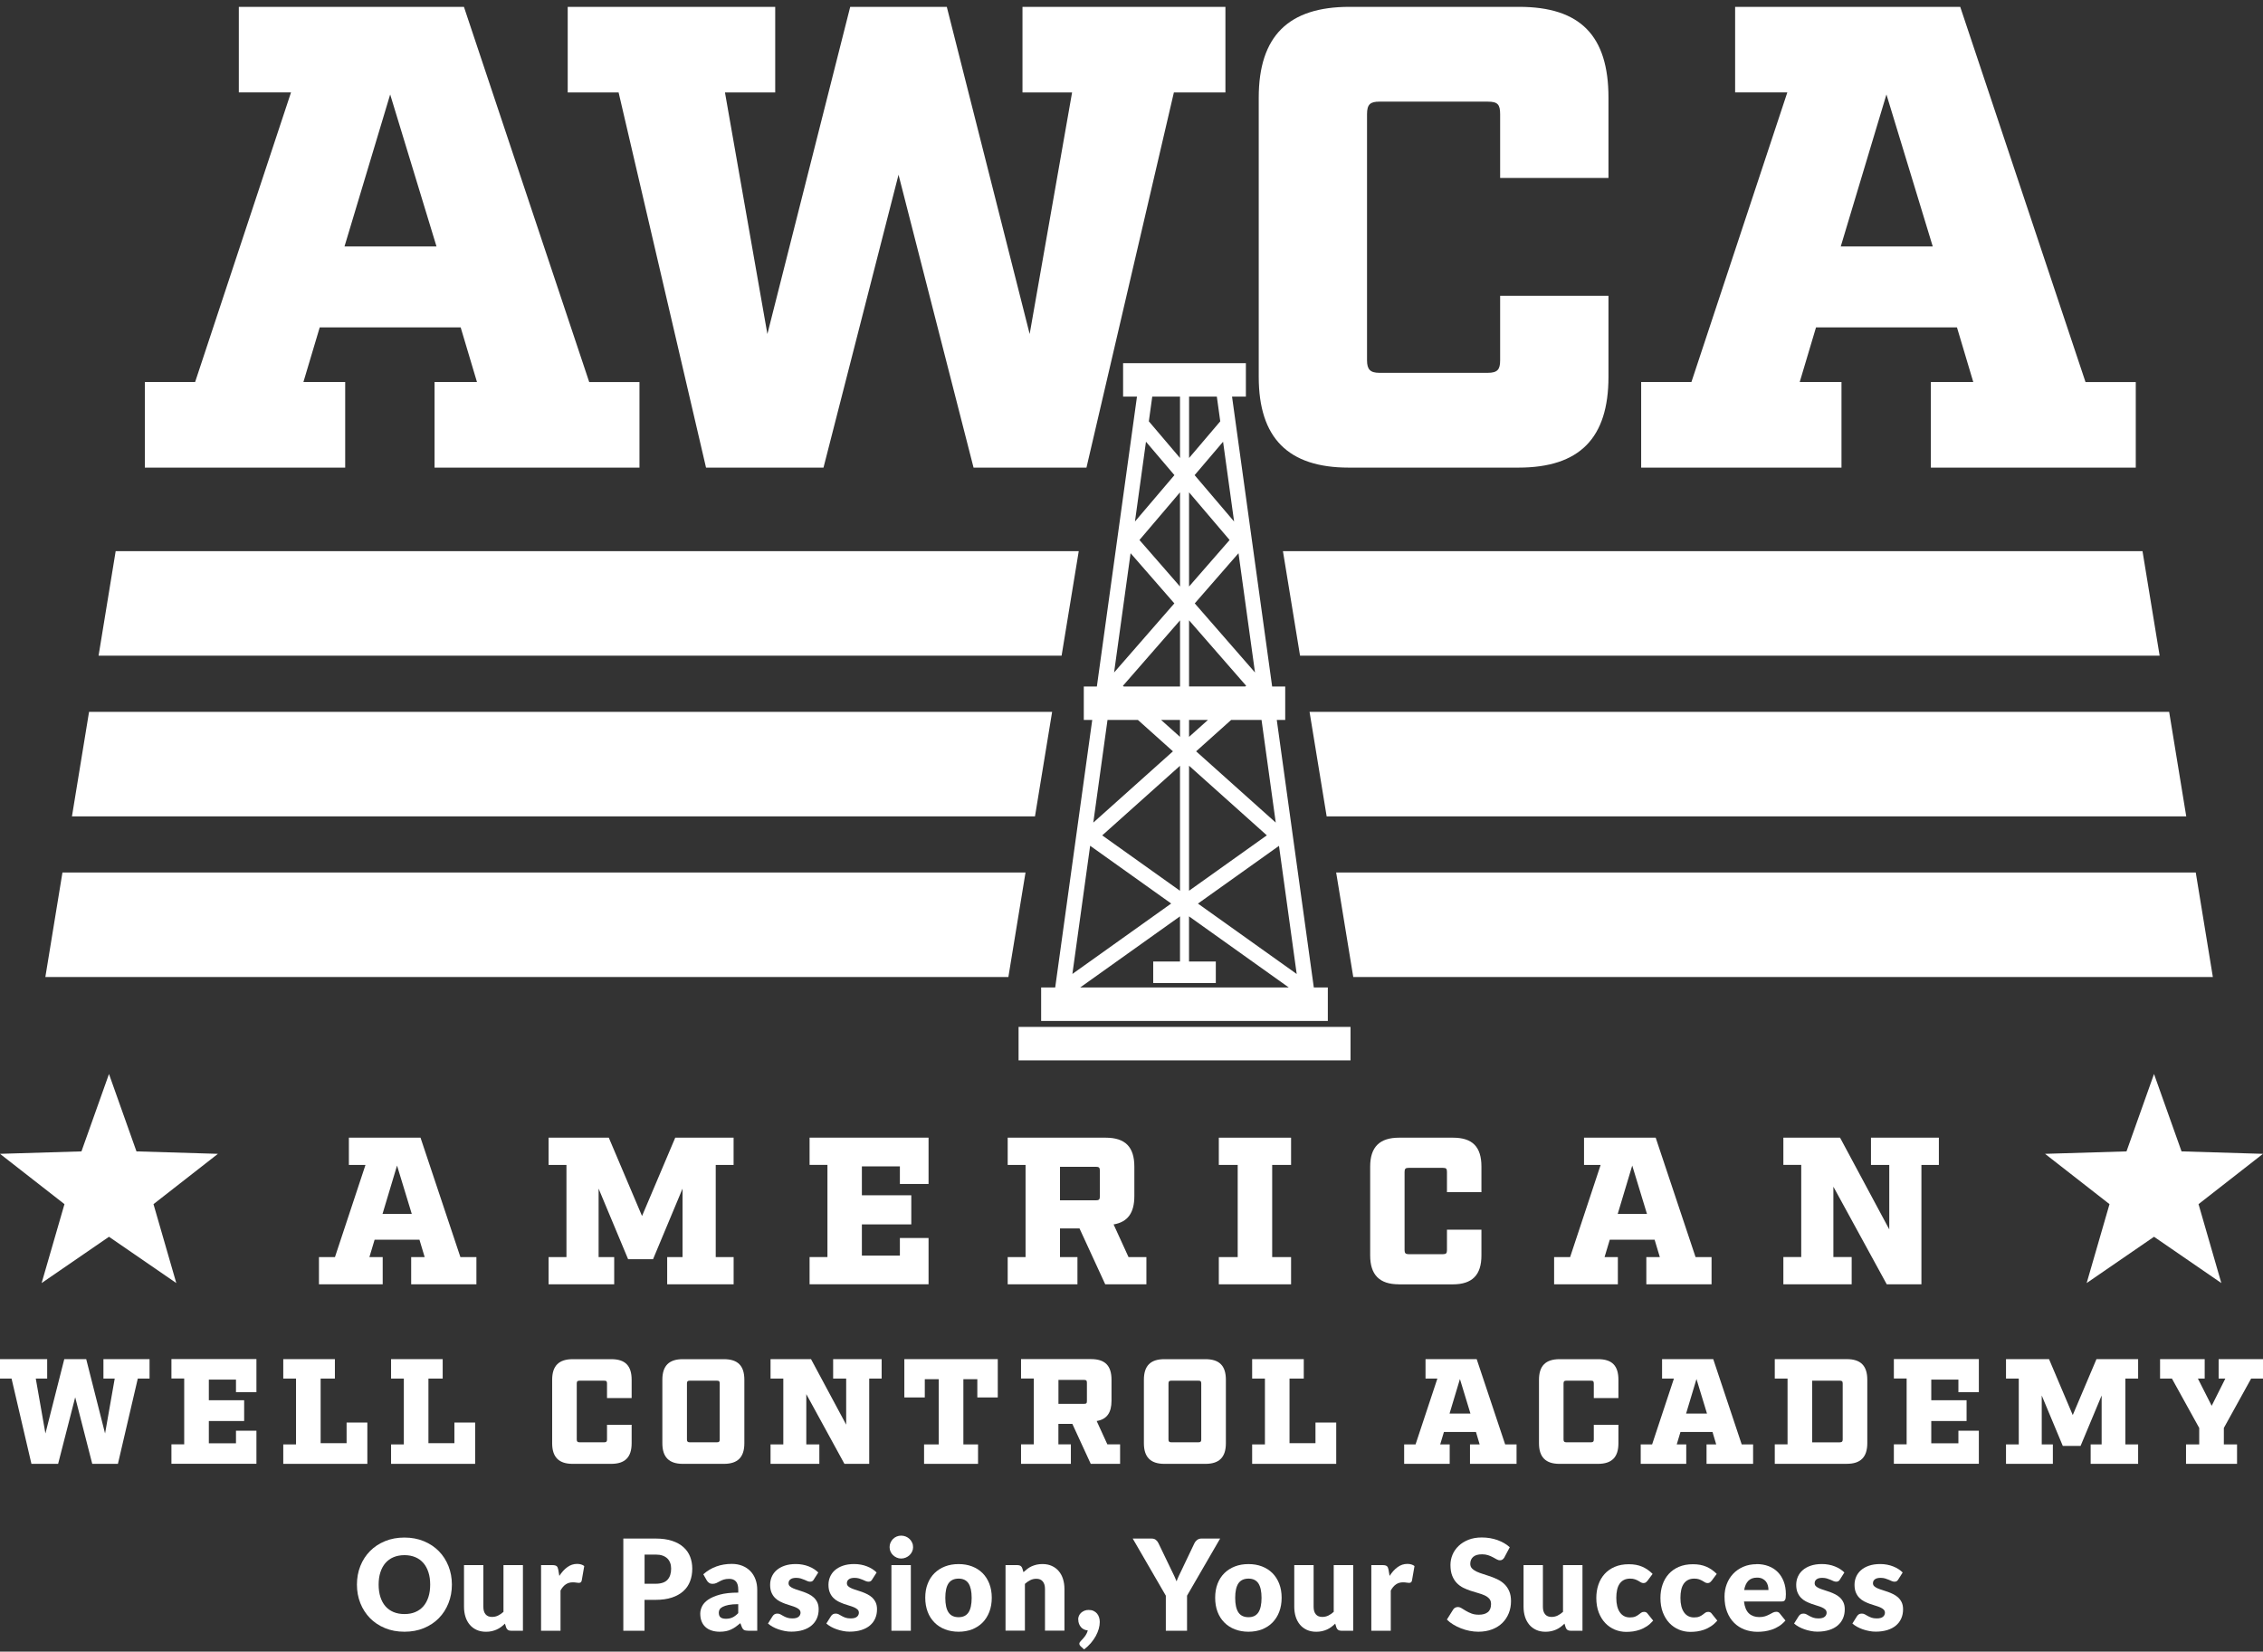 <?xml version="1.0" encoding="UTF-8"?> <svg xmlns="http://www.w3.org/2000/svg" width="248" height="181" viewBox="0 0 248 181" fill="none"><rect x="0" y="0" width="248" height="181" fill="#333333" stroke="none"/><g clip-path="url(#clip0_833_95)"><path d="M52.204 140.746H45.06V137.763H46.539L45.968 135.859H41.053L40.482 137.763H41.94V140.746H34.954V137.763H36.708L40.053 127.661H38.233V124.677H46.085L50.455 137.763H52.209V140.746H52.204ZM43.511 127.732L41.919 133.035H45.127L43.511 127.732Z" fill="white"></path><path d="M78.44 137.763H80.398V140.746H73.116V137.763H74.799V130.258L71.567 137.994H68.834L65.601 130.258V137.763H67.309V140.746H60.119V137.763H62.077V127.661H60.119V124.677H66.718L70.359 133.262L73.999 124.677H80.394V127.661H78.436V137.763H78.44Z" fill="white"></path><path d="M101.759 129.749H98.618V127.821H94.453V130.989H99.868V134.179H94.453V137.599H98.618V135.67H101.759V140.742H88.721V137.759H90.679V127.657H88.721V124.673H101.759V129.745V129.749Z" fill="white"></path><path d="M125.629 140.746H121.121L118.301 134.62H116.164V137.763H118.076V140.746H110.432V137.763H112.39V127.661H110.432V124.677H121.171C123.308 124.677 124.312 125.686 124.312 127.846V131.081C124.312 132.918 123.583 133.926 122.038 134.183L123.675 137.763H125.633V140.746H125.629ZM120.101 131.54C120.442 131.54 120.534 131.447 120.534 131.102V128.304C120.534 127.959 120.442 127.867 120.101 127.867H116.164V131.54H120.101Z" fill="white"></path><path d="M139.417 137.763H141.488V140.746H133.569V137.763H135.639V127.661H133.569V124.677H141.488V127.661H139.417V137.763Z" fill="white"></path><path d="M153.297 140.746C151.181 140.746 150.156 139.713 150.156 137.578V127.846C150.156 125.69 151.202 124.677 153.318 124.677H159.233C161.375 124.677 162.349 125.686 162.349 127.846V130.649H158.571V128.422C158.571 128.077 158.479 127.984 158.138 127.984H154.36C154.043 127.984 153.926 128.077 153.926 128.422V137.007C153.926 137.326 154.039 137.444 154.36 137.444H158.138C158.479 137.444 158.571 137.33 158.571 137.007V134.758H162.349V137.582C162.349 139.717 161.35 140.751 159.208 140.751H153.293L153.297 140.746Z" fill="white"></path><path d="M187.564 140.746H180.42V137.763H181.899L181.328 135.859H176.413L175.842 137.763H177.3V140.746H170.314V137.763H172.068L175.413 127.661H173.592V124.677H181.445L185.815 137.763H187.568V140.746H187.564ZM178.875 127.732L177.283 133.035H180.491L178.875 127.732Z" fill="white"></path><path d="M210.567 127.661V140.747H206.768L200.919 130.048V137.759H202.923V140.742H195.437V137.759H197.395V127.657H195.437V124.673H201.648L207.043 134.729V127.661H205.039V124.677H212.479V127.661H210.567Z" fill="white"></path><path d="M15.101 151.075L12.922 160.421H10.11L8.24 153.126L6.369 160.421H3.445L1.266 151.075H0V148.945H5.17V151.075H3.92L4.978 157.093L7.044 148.945H9.448L11.514 157.093L12.572 151.075H11.335V148.945H16.388V151.075H15.105H15.101Z" fill="white"></path><path d="M28.102 152.567H25.861V151.189H22.886V153.45H26.756V155.727H22.886V158.169H25.861V156.79H28.102V160.413H18.787V158.282H20.187V151.067H18.787V148.937H28.102V152.559V152.567Z" fill="white"></path><path d="M31.043 160.421V158.291H32.442V151.075H31.043V148.945H36.7V151.075H35.138V158.156H37.983V155.895H40.257V160.421H31.043Z" fill="white"></path><path d="M42.857 160.421V158.291H44.256V151.075H42.857V148.945H48.514V151.075H46.951V158.156H49.797V155.895H52.071V160.421H42.857Z" fill="white"></path><path d="M62.752 160.421C61.24 160.421 60.511 159.681 60.511 158.16V151.21C60.511 149.668 61.256 148.949 62.769 148.949H66.993C68.521 148.949 69.221 149.672 69.221 151.21V153.21H66.522V151.617C66.522 151.374 66.455 151.307 66.214 151.307H63.514C63.285 151.307 63.206 151.374 63.206 151.617V157.748C63.206 157.98 63.289 158.059 63.514 158.059H66.214C66.455 158.059 66.522 157.975 66.522 157.748V156.143H69.221V158.16C69.221 159.686 68.505 160.421 66.98 160.421H62.756H62.752Z" fill="white"></path><path d="M74.828 160.421C73.316 160.421 72.587 159.681 72.587 158.16V151.21C72.587 149.668 73.32 148.949 74.828 148.949H79.331C80.86 148.949 81.573 149.672 81.573 151.21V158.16C81.573 159.686 80.856 160.421 79.331 160.421H74.828ZM75.282 157.748C75.282 157.98 75.366 158.059 75.591 158.059H78.565C78.811 158.059 78.873 157.975 78.873 157.748V151.617C78.873 151.374 78.806 151.307 78.565 151.307H75.591C75.361 151.307 75.282 151.374 75.282 151.617V157.748Z" fill="white"></path><path d="M95.257 151.075V160.421H92.541L88.362 152.782V158.291H89.791V160.421H84.443V158.291H85.842V151.075H84.443V148.945H88.879L92.732 156.126V151.075H91.303V148.945H96.619V151.075H95.253H95.257Z" fill="white"></path><path d="M107.104 151.143H105.575V158.291H107.183V160.421H101.268V158.291H102.876V151.143H101.347V153.143H99.106V148.945H109.345V153.143H107.104V151.143Z" fill="white"></path><path d="M122.754 160.421H119.534L117.518 156.042H115.989V158.286H117.356V160.417H111.895V158.286H113.294V151.071H111.895V148.941H119.568C121.097 148.941 121.809 149.663 121.809 151.201V153.513C121.809 154.824 121.288 155.546 120.184 155.727L121.355 158.286H122.75V160.417L122.754 160.421ZM118.805 153.845C119.051 153.845 119.114 153.777 119.114 153.534V151.533C119.114 151.29 119.047 151.222 118.805 151.222H115.994V153.845H118.805Z" fill="white"></path><path d="M127.599 160.421C126.087 160.421 125.358 159.681 125.358 158.16V151.21C125.358 149.668 126.091 148.949 127.599 148.949H132.102C133.631 148.949 134.343 149.672 134.343 151.21V158.16C134.343 159.686 133.627 160.421 132.102 160.421H127.599ZM128.053 157.748C128.053 157.98 128.137 158.059 128.361 158.059H131.336C131.577 158.059 131.644 157.975 131.644 157.748V151.617C131.644 151.374 131.577 151.307 131.336 151.307H128.361C128.132 151.307 128.053 151.374 128.053 151.617V157.748Z" fill="white"></path><path d="M137.222 160.421V158.291H138.622V151.075H137.222V148.945H142.879V151.075H141.317V158.156H144.162V155.895H146.436V160.421H137.222Z" fill="white"></path><path d="M166.198 160.421H161.095V158.291H162.154L161.749 156.929H158.238L157.83 158.291H158.871V160.421H153.88V158.291H155.13L157.521 151.075H156.222V148.945H161.829L164.949 158.291H166.198V160.421ZM159.992 151.126L158.854 154.912H161.145L159.992 151.126Z" fill="white"></path><path d="M170.897 160.421C169.385 160.421 168.656 159.681 168.656 158.16V151.21C168.656 149.668 169.402 148.949 170.914 148.949H175.138C176.667 148.949 177.362 149.672 177.362 151.21V153.21H174.663V151.617C174.663 151.374 174.596 151.307 174.355 151.307H171.655C171.426 151.307 171.347 151.374 171.347 151.617V157.748C171.347 157.98 171.431 158.059 171.655 158.059H174.355C174.596 158.059 174.663 157.975 174.663 157.748V156.143H177.362V158.16C177.362 159.686 176.646 160.421 175.121 160.421H170.897Z" fill="white"></path><path d="M192.121 160.421H187.018V158.291H188.077L187.673 156.929H184.161L183.753 158.291H184.794V160.421H179.804V158.291H181.053L183.444 151.075H182.145V148.945H187.752L190.872 158.291H192.121V160.421ZM185.915 151.126L184.777 154.912H187.068L185.915 151.126Z" fill="white"></path><path d="M195.896 158.291V151.075H194.496V148.945H202.394C203.906 148.945 204.635 149.668 204.635 151.206V158.156C204.635 159.681 203.902 160.417 202.394 160.417H194.496V158.286H195.896V158.291ZM201.632 158.059C201.861 158.059 201.94 157.975 201.94 157.748V151.618C201.94 151.374 201.857 151.307 201.632 151.307H198.591V158.064H201.632V158.059Z" fill="white"></path><path d="M216.861 152.567H214.62V151.189H211.646V153.45H215.516V155.727H211.646V158.169H214.62V156.79H216.861V160.413H207.547V158.282H208.947V151.067H207.547V148.937H216.861V152.559V152.567Z" fill="white"></path><path d="M232.916 158.291H234.316V160.421H229.113V158.291H230.317V152.929L228.009 158.454H226.059L223.752 152.929V158.291H224.972V160.421H219.836V158.291H221.235V151.075H219.836V148.945H224.551L227.151 155.076L229.75 148.945H234.316V151.075H232.916V158.291Z" fill="white"></path><path d="M243.709 158.291H245.155V160.421H239.564V158.291H241.01V156.488L238.019 151.075H236.719V148.945H241.61V151.075H240.864L242.376 154.059L243.872 151.075H243.139V148.945H248V151.075H246.7L243.709 156.488V158.291Z" fill="white"></path><path d="M49.522 173.654C49.522 174.385 49.397 175.066 49.147 175.692C48.897 176.322 48.547 176.868 48.093 177.331C47.639 177.793 47.093 178.158 46.452 178.423C45.814 178.688 45.102 178.818 44.323 178.818C43.544 178.818 42.832 178.688 42.194 178.423C41.553 178.158 41.003 177.797 40.549 177.331C40.095 176.864 39.741 176.318 39.491 175.692C39.241 175.061 39.116 174.385 39.116 173.654C39.116 172.923 39.241 172.242 39.491 171.616C39.741 170.985 40.095 170.443 40.549 169.981C41.003 169.519 41.553 169.157 42.194 168.893C42.836 168.628 43.544 168.498 44.323 168.498C45.102 168.498 45.81 168.632 46.452 168.897C47.089 169.162 47.639 169.527 48.093 169.989C48.547 170.452 48.897 170.998 49.147 171.624C49.397 172.254 49.522 172.931 49.522 173.654ZM47.143 173.654C47.143 173.154 47.081 172.704 46.951 172.305C46.822 171.906 46.639 171.565 46.397 171.288C46.156 171.011 45.864 170.796 45.514 170.649C45.164 170.502 44.769 170.426 44.327 170.426C43.886 170.426 43.477 170.502 43.127 170.649C42.777 170.796 42.482 171.011 42.24 171.288C41.998 171.565 41.815 171.906 41.686 172.305C41.557 172.704 41.494 173.154 41.494 173.654C41.494 174.154 41.557 174.608 41.686 175.011C41.815 175.41 41.998 175.751 42.24 176.028C42.482 176.305 42.777 176.515 43.127 176.662C43.477 176.81 43.877 176.881 44.327 176.881C44.777 176.881 45.169 176.81 45.514 176.662C45.86 176.515 46.156 176.305 46.397 176.028C46.639 175.751 46.822 175.41 46.951 175.011C47.081 174.612 47.143 174.158 47.143 173.654Z" fill="white"></path><path d="M52.971 171.519V176.083C52.971 176.44 53.05 176.713 53.212 176.906C53.375 177.1 53.608 177.196 53.921 177.196C54.154 177.196 54.375 177.146 54.579 177.049C54.783 176.952 54.983 176.814 55.175 176.641V171.519H57.307V178.709H55.987C55.72 178.709 55.545 178.587 55.466 178.348L55.337 177.932C55.2 178.066 55.058 178.188 54.912 178.297C54.766 178.406 54.608 178.499 54.441 178.574C54.275 178.65 54.096 178.709 53.9 178.755C53.704 178.801 53.496 178.822 53.267 178.822C52.875 178.822 52.533 178.755 52.233 178.617C51.934 178.482 51.679 178.289 51.475 178.045C51.271 177.801 51.113 177.511 51.009 177.179C50.905 176.847 50.85 176.482 50.85 176.083V171.519H52.983H52.971Z" fill="white"></path><path d="M59.294 178.709V171.519H60.561C60.665 171.519 60.752 171.528 60.827 171.549C60.898 171.565 60.956 171.595 61.007 171.637C61.056 171.675 61.09 171.729 61.115 171.792C61.14 171.855 61.161 171.935 61.181 172.028L61.298 172.7C61.56 172.292 61.852 171.973 62.177 171.738C62.502 171.502 62.856 171.385 63.243 171.385C63.568 171.385 63.831 171.464 64.027 171.62L63.752 173.2C63.735 173.297 63.697 173.364 63.643 173.406C63.589 173.444 63.514 173.465 63.423 173.465C63.343 173.465 63.252 173.452 63.148 173.435C63.044 173.414 62.91 173.406 62.748 173.406C62.19 173.406 61.748 173.704 61.427 174.305V178.713H59.294V178.709Z" fill="white"></path><path d="M70.633 175.33V178.709H68.309V168.607H71.841C72.545 168.607 73.154 168.691 73.658 168.859C74.166 169.027 74.582 169.262 74.907 169.557C75.236 169.851 75.478 170.204 75.632 170.603C75.786 171.002 75.865 171.439 75.865 171.906C75.865 172.41 75.786 172.872 75.624 173.292C75.461 173.713 75.22 174.074 74.886 174.372C74.553 174.671 74.137 174.906 73.633 175.074C73.124 175.242 72.529 175.326 71.837 175.326H70.629L70.633 175.33ZM70.633 173.561H71.841C72.445 173.561 72.883 173.414 73.149 173.124C73.416 172.834 73.549 172.427 73.549 171.906C73.549 171.675 73.516 171.464 73.445 171.275C73.374 171.086 73.27 170.922 73.133 170.788C72.991 170.653 72.816 170.548 72.604 170.473C72.391 170.397 72.137 170.363 71.846 170.363H70.638V173.565L70.633 173.561Z" fill="white"></path><path d="M82.001 178.709C81.802 178.709 81.647 178.68 81.543 178.625C81.439 178.57 81.356 178.453 81.285 178.276L81.135 177.881C80.956 178.032 80.785 178.167 80.618 178.285C80.452 178.402 80.281 178.499 80.106 178.579C79.931 178.659 79.744 178.722 79.544 178.759C79.344 178.797 79.123 178.818 78.881 178.818C78.556 178.818 78.261 178.776 77.994 178.688C77.728 178.604 77.503 178.478 77.319 178.31C77.132 178.142 76.99 177.936 76.89 177.688C76.79 177.44 76.74 177.154 76.74 176.831C76.74 176.574 76.803 176.314 76.932 176.045C77.061 175.776 77.282 175.532 77.598 175.309C77.915 175.091 78.34 174.906 78.877 174.755C79.415 174.604 80.09 174.532 80.906 174.532V174.225C80.906 173.801 80.819 173.494 80.648 173.305C80.477 173.116 80.231 173.023 79.915 173.023C79.665 173.023 79.456 173.053 79.298 173.108C79.135 173.162 78.994 173.225 78.869 173.297C78.744 173.368 78.619 173.427 78.502 173.486C78.382 173.54 78.24 173.57 78.077 173.57C77.932 173.57 77.807 173.536 77.703 173.461C77.598 173.389 77.519 173.301 77.457 173.196L77.073 172.523C77.503 172.141 77.982 171.855 78.507 171.666C79.031 171.477 79.594 171.385 80.194 171.385C80.623 171.385 81.014 171.456 81.36 171.595C81.706 171.738 81.997 171.931 82.239 172.183C82.481 172.435 82.664 172.734 82.793 173.082C82.922 173.431 82.985 173.809 82.985 174.221V178.713H82.01L82.001 178.709ZM79.556 177.398C79.831 177.398 80.073 177.348 80.277 177.251C80.485 177.154 80.694 176.995 80.902 176.78V175.797C80.477 175.797 80.127 175.826 79.852 175.881C79.577 175.936 79.361 176.007 79.198 176.091C79.036 176.175 78.927 176.272 78.865 176.377C78.802 176.486 78.773 176.6 78.773 176.726C78.773 176.974 78.84 177.146 78.973 177.247C79.106 177.348 79.302 177.398 79.556 177.398Z" fill="white"></path><path d="M89.192 173.091C89.137 173.179 89.079 173.242 89.016 173.28C88.954 173.318 88.875 173.334 88.779 173.334C88.683 173.334 88.579 173.313 88.475 173.267C88.375 173.225 88.267 173.175 88.15 173.124C88.033 173.074 87.9 173.028 87.754 172.981C87.609 172.939 87.442 172.914 87.254 172.914C86.984 172.914 86.775 172.965 86.634 173.07C86.488 173.175 86.417 173.318 86.417 173.502C86.417 173.637 86.463 173.746 86.559 173.834C86.655 173.923 86.775 173.998 86.934 174.066C87.088 174.133 87.267 174.196 87.463 174.255C87.659 174.313 87.863 174.381 88.067 174.456C88.275 174.532 88.475 174.616 88.671 174.717C88.867 174.818 89.046 174.94 89.2 175.087C89.354 175.234 89.479 175.41 89.575 175.616C89.671 175.826 89.716 176.074 89.716 176.364C89.716 176.721 89.654 177.049 89.525 177.347C89.396 177.65 89.204 177.906 88.95 178.125C88.696 178.343 88.383 178.511 88.008 178.629C87.633 178.747 87.204 178.81 86.721 178.81C86.48 178.81 86.234 178.789 85.992 178.738C85.751 178.692 85.513 178.629 85.288 178.549C85.063 178.469 84.851 178.377 84.659 178.268C84.468 178.158 84.301 178.041 84.163 177.919L84.659 177.129C84.718 177.036 84.788 176.965 84.872 176.91C84.955 176.856 85.063 176.831 85.197 176.831C85.322 176.831 85.43 176.86 85.53 176.915C85.63 176.969 85.734 177.028 85.851 177.095C85.967 177.163 86.101 177.221 86.255 177.276C86.409 177.331 86.6 177.36 86.834 177.36C87 177.36 87.138 177.343 87.254 177.31C87.367 177.276 87.463 177.23 87.529 177.167C87.6 177.108 87.65 177.041 87.679 176.965C87.713 176.889 87.729 176.814 87.729 176.738C87.729 176.595 87.679 176.478 87.584 176.385C87.488 176.293 87.363 176.213 87.204 176.146C87.046 176.078 86.871 176.015 86.671 175.957C86.471 175.898 86.267 175.835 86.063 175.759C85.859 175.683 85.655 175.595 85.455 175.494C85.255 175.389 85.08 175.259 84.922 175.099C84.767 174.94 84.638 174.746 84.543 174.515C84.447 174.284 84.397 174.003 84.397 173.675C84.397 173.368 84.455 173.078 84.572 172.805C84.688 172.532 84.863 172.288 85.097 172.082C85.33 171.876 85.626 171.708 85.976 171.586C86.33 171.464 86.742 171.401 87.213 171.401C87.471 171.401 87.717 171.422 87.959 171.469C88.2 171.515 88.425 171.578 88.633 171.662C88.846 171.746 89.037 171.843 89.212 171.956C89.387 172.07 89.541 172.191 89.675 172.326L89.192 173.082V173.091Z" fill="white"></path><path d="M95.586 173.091C95.532 173.179 95.473 173.242 95.411 173.28C95.348 173.318 95.269 173.334 95.173 173.334C95.078 173.334 94.974 173.313 94.869 173.267C94.769 173.225 94.661 173.175 94.544 173.124C94.428 173.074 94.294 173.028 94.149 172.981C94.003 172.939 93.836 172.914 93.649 172.914C93.378 172.914 93.17 172.965 93.028 173.07C92.882 173.175 92.811 173.318 92.811 173.502C92.811 173.637 92.857 173.746 92.953 173.834C93.049 173.923 93.17 173.998 93.328 174.066C93.482 174.133 93.661 174.196 93.857 174.255C94.053 174.313 94.257 174.381 94.461 174.456C94.669 174.532 94.869 174.616 95.065 174.717C95.261 174.818 95.44 174.94 95.594 175.087C95.748 175.234 95.873 175.41 95.969 175.616C96.065 175.826 96.111 176.074 96.111 176.364C96.111 176.721 96.048 177.049 95.919 177.347C95.79 177.65 95.598 177.906 95.344 178.125C95.09 178.343 94.778 178.511 94.403 178.629C94.028 178.747 93.599 178.81 93.116 178.81C92.874 178.81 92.628 178.789 92.387 178.738C92.145 178.692 91.907 178.629 91.683 178.549C91.458 178.469 91.245 178.377 91.054 178.268C90.862 178.158 90.695 178.041 90.558 177.919L91.054 177.129C91.112 177.036 91.183 176.965 91.266 176.91C91.349 176.856 91.458 176.831 91.591 176.831C91.716 176.831 91.824 176.86 91.924 176.915C92.024 176.969 92.128 177.028 92.245 177.095C92.362 177.163 92.495 177.221 92.649 177.276C92.803 177.331 92.995 177.36 93.228 177.36C93.395 177.36 93.532 177.343 93.649 177.31C93.761 177.276 93.857 177.23 93.924 177.167C93.995 177.108 94.044 177.041 94.074 176.965C94.107 176.889 94.124 176.814 94.124 176.738C94.124 176.595 94.074 176.478 93.978 176.385C93.882 176.293 93.757 176.213 93.599 176.146C93.441 176.078 93.266 176.015 93.066 175.957C92.866 175.898 92.662 175.835 92.457 175.759C92.253 175.683 92.049 175.595 91.849 175.494C91.649 175.389 91.474 175.259 91.316 175.099C91.162 174.94 91.033 174.746 90.937 174.515C90.841 174.284 90.791 174.003 90.791 173.675C90.791 173.368 90.85 173.078 90.966 172.805C91.083 172.532 91.258 172.288 91.491 172.082C91.724 171.876 92.02 171.708 92.37 171.586C92.724 171.464 93.136 171.401 93.607 171.401C93.865 171.401 94.111 171.422 94.353 171.469C94.594 171.515 94.819 171.578 95.028 171.662C95.24 171.746 95.432 171.843 95.607 171.956C95.782 172.07 95.936 172.191 96.069 172.326L95.586 173.082V173.091Z" fill="white"></path><path d="M100.064 169.548C100.064 169.721 100.031 169.88 99.96 170.031C99.889 170.183 99.797 170.313 99.677 170.427C99.556 170.54 99.418 170.628 99.26 170.695C99.102 170.763 98.935 170.796 98.756 170.796C98.577 170.796 98.418 170.763 98.269 170.695C98.118 170.628 97.985 170.54 97.864 170.427C97.748 170.313 97.656 170.183 97.59 170.031C97.523 169.88 97.49 169.721 97.49 169.548C97.49 169.376 97.523 169.208 97.59 169.057C97.656 168.905 97.748 168.771 97.864 168.653C97.981 168.536 98.114 168.447 98.269 168.384C98.418 168.321 98.581 168.288 98.756 168.288C98.931 168.288 99.102 168.321 99.26 168.384C99.418 168.447 99.556 168.54 99.677 168.653C99.797 168.767 99.889 168.901 99.96 169.057C100.031 169.208 100.064 169.372 100.064 169.548ZM99.818 171.519V178.709H97.689V171.519H99.818Z" fill="white"></path><path d="M105.054 171.406C105.596 171.406 106.088 171.49 106.533 171.662C106.979 171.834 107.358 172.078 107.679 172.397C107.995 172.717 108.245 173.103 108.42 173.557C108.595 174.011 108.687 174.524 108.687 175.091C108.687 175.658 108.599 176.179 108.42 176.642C108.245 177.1 107.995 177.49 107.679 177.814C107.362 178.133 106.979 178.381 106.533 178.558C106.088 178.73 105.596 178.818 105.054 178.818C104.513 178.818 104.013 178.73 103.567 178.558C103.122 178.385 102.734 178.138 102.413 177.814C102.093 177.49 101.839 177.104 101.664 176.642C101.489 176.184 101.397 175.667 101.397 175.091C101.397 174.515 101.484 174.011 101.664 173.557C101.839 173.103 102.088 172.717 102.413 172.397C102.738 172.078 103.122 171.834 103.567 171.662C104.013 171.49 104.509 171.406 105.054 171.406ZM105.054 177.226C105.546 177.226 105.904 177.049 106.138 176.7C106.371 176.352 106.483 175.822 106.483 175.108C106.483 174.393 106.367 173.868 106.138 173.519C105.904 173.171 105.546 172.998 105.054 172.998C104.563 172.998 104.18 173.171 103.946 173.519C103.713 173.868 103.596 174.393 103.596 175.108C103.596 175.822 103.713 176.352 103.946 176.7C104.18 177.049 104.55 177.226 105.054 177.226Z" fill="white"></path><path d="M110.195 178.709V171.519H111.515C111.649 171.519 111.761 171.548 111.849 171.607C111.936 171.666 112.003 171.759 112.036 171.876L112.161 172.292C112.299 172.162 112.44 172.044 112.586 171.931C112.732 171.822 112.89 171.725 113.057 171.649C113.223 171.574 113.407 171.515 113.598 171.469C113.794 171.427 114.007 171.401 114.236 171.401C114.623 171.401 114.969 171.469 115.269 171.607C115.569 171.742 115.823 171.935 116.027 172.175C116.235 172.418 116.389 172.708 116.493 173.04C116.598 173.376 116.652 173.738 116.652 174.133V178.701H114.519V174.133C114.519 173.78 114.44 173.507 114.277 173.309C114.115 173.112 113.882 173.015 113.569 173.015C113.336 173.015 113.115 173.065 112.911 173.166C112.703 173.267 112.507 173.406 112.319 173.574V178.696H110.187L110.195 178.709Z" fill="white"></path><path d="M118.156 177.486C118.156 177.339 118.185 177.2 118.239 177.074C118.293 176.948 118.372 176.835 118.476 176.742C118.58 176.65 118.701 176.574 118.839 176.515C118.976 176.457 119.134 176.431 119.309 176.431C119.518 176.431 119.693 176.465 119.847 176.541C119.997 176.612 120.126 176.709 120.226 176.831C120.326 176.952 120.401 177.095 120.451 177.255C120.501 177.415 120.522 177.583 120.522 177.759C120.522 177.99 120.484 178.238 120.413 178.499C120.338 178.759 120.23 179.024 120.088 179.285C119.943 179.549 119.763 179.806 119.547 180.062C119.33 180.314 119.084 180.545 118.805 180.755L118.435 180.423C118.385 180.373 118.347 180.327 118.322 180.281C118.297 180.234 118.285 180.184 118.285 180.117C118.285 180.07 118.301 180.02 118.335 179.97C118.368 179.915 118.405 179.869 118.451 179.827C118.505 179.772 118.572 179.705 118.643 179.625C118.718 179.545 118.789 179.457 118.864 179.36C118.939 179.264 119.005 179.159 119.068 179.041C119.13 178.923 119.176 178.801 119.209 178.675C119.047 178.663 118.905 178.621 118.776 178.558C118.647 178.495 118.539 178.406 118.451 178.301C118.364 178.196 118.293 178.074 118.243 177.936C118.193 177.801 118.168 177.65 118.168 177.49L118.156 177.486Z" fill="white"></path><path d="M130.086 174.868V178.709H127.762V174.868L124.133 168.607H126.183C126.383 168.607 126.545 168.653 126.666 168.75C126.787 168.846 126.883 168.964 126.953 169.115L128.37 172.057C128.482 172.292 128.591 172.511 128.686 172.708C128.782 172.906 128.865 173.103 128.94 173.297C129.011 173.099 129.09 172.897 129.186 172.7C129.282 172.502 129.386 172.288 129.495 172.057L130.898 169.115C130.928 169.057 130.965 168.994 131.011 168.935C131.061 168.876 131.115 168.821 131.177 168.771C131.24 168.72 131.311 168.683 131.39 168.653C131.469 168.624 131.557 168.607 131.652 168.607H133.714L130.086 174.868Z" fill="white"></path><path d="M136.822 171.406C137.364 171.406 137.855 171.49 138.301 171.662C138.747 171.834 139.126 172.078 139.446 172.397C139.763 172.717 140.013 173.103 140.188 173.557C140.363 174.011 140.454 174.524 140.454 175.091C140.454 175.658 140.367 176.179 140.188 176.642C140.013 177.1 139.763 177.49 139.446 177.814C139.13 178.138 138.747 178.381 138.301 178.558C137.855 178.73 137.364 178.818 136.822 178.818C136.28 178.818 135.781 178.73 135.335 178.558C134.889 178.385 134.502 178.138 134.181 177.814C133.86 177.49 133.606 177.104 133.431 176.642C133.256 176.184 133.169 175.667 133.169 175.091C133.169 174.515 133.256 174.011 133.431 173.557C133.606 173.103 133.856 172.717 134.181 172.397C134.506 172.078 134.889 171.834 135.335 171.662C135.781 171.49 136.276 171.406 136.822 171.406ZM136.822 177.226C137.314 177.226 137.672 177.049 137.905 176.7C138.134 176.352 138.251 175.822 138.251 175.108C138.251 174.393 138.134 173.868 137.905 173.519C137.672 173.171 137.314 172.998 136.822 172.998C136.33 172.998 135.951 173.171 135.714 173.519C135.481 173.868 135.364 174.393 135.364 175.108C135.364 175.822 135.481 176.352 135.714 176.7C135.947 177.049 136.318 177.226 136.822 177.226Z" fill="white"></path><path d="M143.958 171.519V176.083C143.958 176.44 144.037 176.713 144.199 176.906C144.358 177.1 144.595 177.196 144.908 177.196C145.141 177.196 145.362 177.146 145.566 177.049C145.77 176.952 145.966 176.814 146.161 176.641V171.519H148.294V178.709H146.974C146.707 178.709 146.532 178.587 146.453 178.348L146.324 177.932C146.186 178.066 146.045 178.188 145.899 178.297C145.753 178.406 145.595 178.499 145.428 178.574C145.262 178.65 145.083 178.709 144.887 178.755C144.695 178.797 144.483 178.822 144.254 178.822C143.862 178.822 143.52 178.755 143.22 178.617C142.921 178.478 142.666 178.289 142.462 178.045C142.258 177.801 142.1 177.511 141.996 177.179C141.892 176.847 141.837 176.482 141.837 176.083V171.519H143.966H143.958Z" fill="white"></path><path d="M150.281 178.709V171.519H151.548C151.652 171.519 151.739 171.528 151.814 171.549C151.885 171.565 151.943 171.595 151.993 171.637C152.043 171.675 152.077 171.729 152.102 171.792C152.127 171.855 152.148 171.935 152.168 172.028L152.285 172.7C152.547 172.292 152.839 171.973 153.164 171.738C153.489 171.502 153.843 171.385 154.23 171.385C154.555 171.385 154.818 171.464 155.014 171.62L154.739 173.2C154.722 173.297 154.684 173.364 154.63 173.406C154.576 173.444 154.501 173.465 154.41 173.465C154.33 173.465 154.239 173.452 154.135 173.435C154.03 173.414 153.897 173.406 153.735 173.406C153.176 173.406 152.735 173.704 152.414 174.305V178.713H150.285L150.281 178.709Z" fill="white"></path><path d="M164.878 170.658C164.807 170.767 164.736 170.851 164.661 170.906C164.586 170.96 164.486 170.99 164.37 170.99C164.265 170.99 164.149 170.956 164.028 170.889C163.907 170.822 163.77 170.746 163.616 170.662C163.462 170.578 163.287 170.502 163.091 170.435C162.895 170.368 162.67 170.334 162.416 170.334C161.983 170.334 161.658 170.427 161.445 170.616C161.233 170.805 161.125 171.057 161.125 171.376C161.125 171.578 161.187 171.75 161.316 171.881C161.445 172.015 161.612 172.128 161.82 172.229C162.029 172.326 162.266 172.414 162.537 172.498C162.808 172.582 163.078 172.671 163.357 172.767C163.636 172.868 163.911 172.981 164.178 173.116C164.445 173.25 164.686 173.423 164.895 173.629C165.103 173.839 165.274 174.091 165.399 174.389C165.528 174.688 165.59 175.049 165.59 175.469C165.59 175.936 165.511 176.373 165.349 176.78C165.186 177.188 164.957 177.541 164.653 177.843C164.349 178.146 163.974 178.385 163.524 178.558C163.078 178.73 162.57 178.818 162.004 178.818C161.691 178.818 161.375 178.785 161.05 178.722C160.725 178.659 160.412 178.566 160.112 178.449C159.808 178.331 159.525 178.192 159.258 178.028C158.992 177.869 158.763 177.688 158.563 177.486L159.25 176.389C159.3 176.305 159.371 176.238 159.462 176.188C159.554 176.137 159.654 176.112 159.758 176.112C159.896 176.112 160.033 176.154 160.175 176.242C160.312 176.331 160.471 176.427 160.65 176.532C160.825 176.637 161.029 176.734 161.258 176.822C161.487 176.911 161.758 176.953 162.07 176.953C162.491 176.953 162.82 176.86 163.053 176.671C163.287 176.482 163.403 176.188 163.403 175.78C163.403 175.545 163.341 175.352 163.212 175.204C163.082 175.057 162.916 174.936 162.708 174.839C162.499 174.742 162.262 174.658 161.995 174.583C161.729 174.507 161.458 174.427 161.179 174.335C160.9 174.242 160.625 174.133 160.362 174.003C160.096 173.872 159.858 173.696 159.65 173.482C159.442 173.267 159.271 172.998 159.146 172.679C159.017 172.36 158.954 171.96 158.954 171.49C158.954 171.112 159.029 170.742 159.179 170.38C159.329 170.019 159.554 169.7 159.846 169.418C160.137 169.137 160.5 168.91 160.925 168.741C161.35 168.573 161.837 168.489 162.387 168.489C162.695 168.489 162.991 168.515 163.282 168.561C163.574 168.611 163.849 168.683 164.111 168.775C164.374 168.872 164.615 168.985 164.845 169.115C165.074 169.246 165.274 169.397 165.453 169.561L164.874 170.649L164.878 170.658Z" fill="white"></path><path d="M169.085 171.519V176.083C169.085 176.44 169.164 176.713 169.327 176.906C169.485 177.1 169.723 177.196 170.035 177.196C170.268 177.196 170.489 177.146 170.693 177.049C170.897 176.952 171.093 176.814 171.289 176.641V171.519H173.422V178.709H172.101C171.835 178.709 171.66 178.587 171.58 178.348L171.451 177.932C171.314 178.066 171.172 178.188 171.026 178.297C170.881 178.406 170.722 178.499 170.556 178.574C170.389 178.65 170.21 178.709 170.014 178.755C169.823 178.797 169.61 178.822 169.381 178.822C168.989 178.822 168.648 178.755 168.348 178.617C168.048 178.478 167.794 178.289 167.59 178.045C167.386 177.801 167.227 177.511 167.123 177.179C167.019 176.847 166.965 176.482 166.965 176.083V171.519H169.094H169.085Z" fill="white"></path><path d="M180.549 173.225C180.487 173.305 180.424 173.368 180.362 173.414C180.303 173.461 180.216 173.486 180.108 173.486C179.999 173.486 179.908 173.461 179.824 173.41C179.741 173.36 179.645 173.301 179.541 173.242C179.437 173.183 179.312 173.124 179.17 173.074C179.029 173.024 178.854 172.998 178.641 172.998C178.379 172.998 178.154 173.049 177.962 173.145C177.771 173.242 177.617 173.381 177.492 173.561C177.367 173.742 177.275 173.965 177.217 174.225C177.158 174.486 177.129 174.78 177.129 175.108C177.129 175.797 177.262 176.326 177.525 176.696C177.787 177.066 178.15 177.251 178.616 177.251C178.862 177.251 179.058 177.221 179.204 177.158C179.349 177.095 179.47 177.028 179.57 176.948C179.67 176.873 179.762 176.801 179.849 176.738C179.933 176.675 180.041 176.642 180.17 176.642C180.341 176.642 180.466 176.705 180.553 176.831L181.17 177.6C180.949 177.852 180.72 178.062 180.474 178.222C180.228 178.381 179.983 178.507 179.729 178.596C179.474 178.684 179.22 178.747 178.962 178.785C178.704 178.818 178.454 178.835 178.212 178.835C177.779 178.835 177.362 178.751 176.963 178.587C176.567 178.419 176.217 178.18 175.917 177.864C175.617 177.549 175.38 177.158 175.2 176.696C175.025 176.234 174.938 175.709 174.938 175.116C174.938 174.599 175.013 174.116 175.167 173.662C175.321 173.213 175.546 172.822 175.846 172.49C176.146 172.158 176.517 171.897 176.958 171.708C177.4 171.519 177.912 171.422 178.496 171.422C179.079 171.422 179.545 171.511 179.966 171.691C180.387 171.872 180.766 172.137 181.107 172.481L180.545 173.238L180.549 173.225Z" fill="white"></path><path d="M187.577 173.225C187.514 173.305 187.452 173.368 187.389 173.414C187.331 173.461 187.243 173.486 187.135 173.486C187.027 173.486 186.935 173.461 186.852 173.41C186.769 173.36 186.673 173.301 186.569 173.242C186.464 173.183 186.339 173.124 186.198 173.074C186.056 173.024 185.881 172.998 185.669 172.998C185.406 172.998 185.181 173.049 184.99 173.145C184.798 173.242 184.644 173.381 184.519 173.561C184.394 173.742 184.302 173.965 184.244 174.225C184.186 174.486 184.157 174.78 184.157 175.108C184.157 175.797 184.29 176.326 184.552 176.696C184.815 177.066 185.177 177.251 185.644 177.251C185.89 177.251 186.085 177.221 186.231 177.158C186.377 177.095 186.498 177.028 186.598 176.948C186.698 176.873 186.789 176.801 186.877 176.738C186.96 176.675 187.068 176.642 187.198 176.642C187.368 176.642 187.493 176.705 187.581 176.831L188.197 177.6C187.977 177.852 187.747 178.062 187.502 178.222C187.256 178.381 187.01 178.507 186.756 178.596C186.502 178.684 186.248 178.747 185.99 178.785C185.731 178.818 185.481 178.835 185.24 178.835C184.807 178.835 184.39 178.751 183.99 178.587C183.594 178.419 183.244 178.18 182.944 177.864C182.645 177.549 182.407 177.158 182.228 176.696C182.053 176.234 181.966 175.709 181.966 175.116C181.966 174.599 182.04 174.116 182.195 173.662C182.349 173.213 182.574 172.822 182.874 172.49C183.174 172.158 183.544 171.897 183.986 171.708C184.427 171.519 184.94 171.422 185.523 171.422C186.106 171.422 186.573 171.511 186.994 171.691C187.414 171.872 187.793 172.137 188.135 172.481L187.573 173.238L187.577 173.225Z" fill="white"></path><path d="M192.509 171.406C192.98 171.406 193.413 171.481 193.804 171.628C194.196 171.775 194.533 171.99 194.817 172.275C195.1 172.561 195.317 172.902 195.475 173.313C195.633 173.721 195.712 174.187 195.712 174.704C195.712 174.868 195.704 174.998 195.691 175.099C195.679 175.2 195.654 175.28 195.617 175.343C195.579 175.402 195.529 175.444 195.471 175.469C195.408 175.49 195.329 175.503 195.233 175.503H191.122C191.193 176.104 191.372 176.541 191.663 176.81C191.955 177.079 192.334 177.213 192.796 177.213C193.042 177.213 193.259 177.184 193.434 177.125C193.613 177.066 193.771 176.999 193.913 176.923C194.05 176.847 194.179 176.78 194.296 176.721C194.413 176.663 194.533 176.633 194.663 176.633C194.833 176.633 194.958 176.696 195.046 176.822L195.666 177.591C195.446 177.843 195.208 178.053 194.954 178.213C194.7 178.373 194.438 178.499 194.171 178.587C193.904 178.675 193.634 178.738 193.367 178.776C193.1 178.81 192.842 178.827 192.601 178.827C192.101 178.827 191.634 178.743 191.197 178.583C190.759 178.419 190.376 178.175 190.047 177.852C189.718 177.528 189.46 177.125 189.272 176.646C189.081 176.167 188.989 175.608 188.989 174.969C188.989 174.49 189.068 174.032 189.231 173.603C189.393 173.175 189.626 172.797 189.93 172.473C190.234 172.149 190.605 171.893 191.038 171.704C191.472 171.515 191.959 171.418 192.505 171.418L192.509 171.406ZM192.551 172.889C192.142 172.889 191.826 173.007 191.597 173.238C191.368 173.469 191.218 173.809 191.143 174.246H193.804C193.804 174.074 193.784 173.91 193.738 173.746C193.696 173.587 193.625 173.439 193.525 173.313C193.425 173.187 193.296 173.082 193.138 173.007C192.975 172.927 192.784 172.889 192.555 172.889H192.551Z" fill="white"></path><path d="M201.64 173.091C201.586 173.179 201.528 173.242 201.465 173.28C201.403 173.318 201.323 173.334 201.228 173.334C201.128 173.334 201.028 173.313 200.924 173.267C200.824 173.225 200.715 173.175 200.599 173.124C200.482 173.074 200.349 173.028 200.203 172.981C200.057 172.939 199.89 172.914 199.703 172.914C199.432 172.914 199.224 172.965 199.082 173.07C198.941 173.175 198.866 173.318 198.866 173.502C198.866 173.637 198.912 173.746 199.007 173.834C199.103 173.923 199.228 173.998 199.382 174.066C199.536 174.133 199.715 174.196 199.911 174.255C200.107 174.313 200.311 174.381 200.515 174.456C200.719 174.532 200.924 174.616 201.119 174.717C201.315 174.818 201.494 174.94 201.648 175.087C201.803 175.234 201.927 175.41 202.023 175.616C202.119 175.822 202.165 176.074 202.165 176.364C202.165 176.721 202.102 177.049 201.973 177.347C201.844 177.65 201.653 177.906 201.398 178.125C201.144 178.343 200.832 178.511 200.457 178.629C200.082 178.747 199.653 178.81 199.17 178.81C198.928 178.81 198.682 178.789 198.441 178.738C198.199 178.692 197.962 178.629 197.737 178.549C197.512 178.469 197.299 178.377 197.108 178.268C196.916 178.158 196.75 178.041 196.612 177.919L197.108 177.129C197.166 177.036 197.237 176.965 197.32 176.91C197.404 176.856 197.512 176.831 197.645 176.831C197.77 176.831 197.878 176.86 197.978 176.915C198.078 176.969 198.183 177.028 198.299 177.095C198.416 177.158 198.549 177.221 198.703 177.276C198.857 177.331 199.049 177.36 199.282 177.36C199.449 177.36 199.586 177.343 199.703 177.31C199.815 177.276 199.911 177.23 199.978 177.167C200.049 177.108 200.099 177.041 200.128 176.965C200.161 176.889 200.178 176.814 200.178 176.738C200.178 176.595 200.128 176.478 200.032 176.385C199.936 176.293 199.811 176.213 199.653 176.146C199.495 176.078 199.32 176.015 199.12 175.957C198.92 175.898 198.72 175.835 198.512 175.759C198.303 175.683 198.103 175.595 197.903 175.494C197.703 175.389 197.524 175.259 197.37 175.099C197.216 174.94 197.087 174.746 196.991 174.515C196.895 174.284 196.845 174.003 196.845 173.675C196.845 173.368 196.904 173.078 197.02 172.805C197.137 172.532 197.312 172.288 197.545 172.082C197.778 171.872 198.07 171.708 198.424 171.586C198.778 171.464 199.191 171.401 199.661 171.401C199.92 171.401 200.165 171.422 200.407 171.469C200.649 171.515 200.874 171.578 201.082 171.662C201.294 171.746 201.486 171.843 201.661 171.956C201.836 172.07 201.99 172.191 202.123 172.326L201.644 173.082L201.64 173.091Z" fill="white"></path><path d="M208.03 173.091C207.976 173.179 207.918 173.242 207.855 173.28C207.793 173.318 207.714 173.334 207.618 173.334C207.518 173.334 207.418 173.313 207.314 173.267C207.214 173.225 207.105 173.175 206.989 173.124C206.872 173.074 206.739 173.028 206.593 172.981C206.447 172.939 206.281 172.914 206.093 172.914C205.822 172.914 205.614 172.965 205.472 173.07C205.331 173.175 205.256 173.318 205.256 173.502C205.256 173.637 205.302 173.746 205.397 173.834C205.493 173.923 205.618 173.998 205.772 174.066C205.927 174.133 206.106 174.196 206.301 174.255C206.497 174.313 206.701 174.381 206.905 174.456C207.11 174.532 207.314 174.616 207.51 174.717C207.705 174.818 207.884 174.94 208.039 175.087C208.193 175.234 208.318 175.41 208.413 175.616C208.509 175.822 208.555 176.074 208.555 176.364C208.555 176.721 208.493 177.049 208.363 177.347C208.234 177.65 208.043 177.906 207.789 178.125C207.534 178.343 207.222 178.511 206.847 178.629C206.472 178.747 206.043 178.81 205.56 178.81C205.318 178.81 205.073 178.789 204.831 178.738C204.589 178.692 204.352 178.629 204.127 178.549C203.902 178.469 203.69 178.377 203.498 178.268C203.306 178.158 203.14 178.041 203.002 177.919L203.498 177.129C203.556 177.036 203.627 176.965 203.71 176.91C203.794 176.856 203.902 176.831 204.035 176.831C204.16 176.831 204.269 176.86 204.369 176.915C204.469 176.969 204.573 177.028 204.689 177.095C204.806 177.158 204.939 177.221 205.093 177.276C205.248 177.331 205.439 177.36 205.672 177.36C205.839 177.36 205.977 177.343 206.093 177.31C206.206 177.276 206.301 177.23 206.368 177.167C206.439 177.108 206.489 177.041 206.518 176.965C206.551 176.889 206.568 176.814 206.568 176.738C206.568 176.595 206.518 176.478 206.422 176.385C206.326 176.293 206.201 176.213 206.043 176.146C205.885 176.078 205.71 176.015 205.51 175.957C205.31 175.898 205.11 175.835 204.902 175.759C204.693 175.683 204.494 175.595 204.294 175.494C204.094 175.389 203.915 175.259 203.76 175.099C203.606 174.94 203.477 174.746 203.381 174.515C203.285 174.284 203.236 174.003 203.236 173.675C203.236 173.368 203.294 173.078 203.41 172.805C203.527 172.532 203.702 172.288 203.935 172.082C204.169 171.872 204.46 171.708 204.814 171.586C205.168 171.464 205.581 171.401 206.052 171.401C206.31 171.401 206.556 171.422 206.797 171.469C207.039 171.515 207.264 171.578 207.472 171.662C207.684 171.746 207.876 171.843 208.051 171.956C208.226 172.07 208.38 172.191 208.513 172.326L208.034 173.082L208.03 173.091Z" fill="white"></path><path d="M70.075 51.245H47.622V41.865H52.271L50.484 35.877H35.038L33.251 41.865H37.829V51.245H15.875V41.865H21.383L31.892 10.126H26.173V0.751H50.842L64.572 41.87H70.079V51.249L70.075 51.245ZM42.761 10.345L37.754 27.006H47.835L42.757 10.345H42.761Z" fill="white"></path><path d="M128.645 10.13L119.064 51.249H106.692L98.469 19.148L90.245 51.249H77.374L67.792 10.13H62.215V0.751H84.955V10.13H79.448L84.097 36.604L93.174 0.751H103.759L112.84 36.604L117.489 10.13H112.053V0.751H134.293V10.13H128.645Z" fill="white"></path><path d="M147.811 51.245C141.163 51.245 137.943 48 137.943 41.29V10.706C137.943 3.924 141.233 0.751 147.882 0.751H166.473C173.197 0.751 176.271 3.924 176.271 10.706V19.506H164.399V12.509C164.399 11.429 164.111 11.139 163.041 11.139H151.169C150.169 11.139 149.811 11.429 149.811 12.509V39.487C149.811 40.495 150.169 40.857 151.169 40.857H163.041C164.111 40.857 164.399 40.495 164.399 39.487V32.419H176.271V41.29C176.271 47.996 173.126 51.245 166.403 51.245H147.811Z" fill="white"></path><path d="M234.053 51.245H211.6V41.865H216.249L214.462 35.877H199.016L197.229 41.865H201.807V51.245H179.854V41.865H185.361L195.871 10.126H190.151V0.751H214.82L228.55 41.87H234.057V51.249L234.053 51.245ZM206.735 10.345L201.728 27.006H211.808L206.731 10.345H206.735Z" fill="white"></path><path d="M110.507 107.07H4.97L6.844 95.615H112.386L110.507 107.07Z" fill="white"></path><path d="M148.303 107.07H242.505L240.631 95.615H146.428L148.303 107.07Z" fill="white"></path><path d="M116.339 71.856H10.802L12.676 60.401H118.218L116.339 71.856Z" fill="white"></path><path d="M113.423 89.463H7.886L9.76 78.008H115.302L113.423 89.463Z" fill="white"></path><path d="M142.471 71.856H236.673L234.795 60.401H140.596L142.471 71.856Z" fill="white"></path><path d="M145.387 89.463H239.589L237.715 78.008H143.512L145.387 89.463Z" fill="white"></path><path d="M145.52 108.213H143.979L139.921 78.899H140.846V75.231H139.413L135.018 43.466H136.535V39.798H123.079V43.466H124.6L120.205 75.231H118.772V78.899H119.697L115.639 108.213H114.098V111.882H145.516V108.213H145.52ZM130.307 97.62V83.916L138.83 91.543L130.307 97.615V97.62ZM140.163 92.691L142.104 106.738L131.282 99.023L140.163 92.695V92.691ZM130.307 75.231V67.978L136.564 75.151L136.476 75.226H130.307V75.231ZM132.377 78.899L130.307 80.752V78.899H132.377ZM129.315 64.275L124.871 59.178L129.315 53.955V64.275ZM130.307 53.955L134.752 59.178L130.307 64.275V53.955ZM130.932 66.124L135.726 60.624L137.534 73.697L130.932 66.124ZM130.919 52.068L134.035 48.408L135.243 57.153L130.915 52.068H130.919ZM124.379 57.153L125.587 48.408L128.703 52.068L124.379 57.153ZM128.695 66.124L122.092 73.697L123.9 60.624L128.695 66.124ZM123.063 75.155L129.32 67.982V75.235H123.15L123.063 75.159V75.155ZM129.315 78.899V80.752L127.245 78.899H129.315ZM129.315 97.62L120.792 91.548L129.315 83.921V97.624V97.62ZM128.345 99.019L117.522 106.734L119.468 92.686L128.349 99.015L128.345 99.019ZM129.315 100.423V105.373H126.379V107.73H133.239V105.373H130.303V100.423L141.233 108.213H118.38L129.311 100.423H129.315ZM139.809 90.148L131.082 82.336L134.918 78.899H138.251L139.809 90.148ZM133.352 43.466L133.727 46.172L130.311 50.19V43.466H133.356H133.352ZM129.315 43.466V50.19L125.9 46.172L126.274 43.466H129.315ZM124.704 78.899L128.541 82.336L119.813 90.148L121.371 78.899H124.704Z" fill="white"></path><path d="M148.003 112.537H111.624V116.206H148.003V112.537Z" fill="white"></path><path d="M11.943 135.536L4.561 140.608L7.065 131.96L0 126.447L8.927 126.178L11.943 117.698L14.955 126.178L23.882 126.447L16.821 131.96L19.32 140.608L11.943 135.536Z" fill="white"></path><path d="M236.057 135.536L228.675 140.608L231.179 131.96L224.114 126.447L233.041 126.178L236.057 117.698L239.073 126.178L247.996 126.447L240.935 131.96L243.434 140.608L236.057 135.536Z" fill="white"></path></g><defs><clipPath id="clip0_833_95"><rect width="248" height="180" fill="white" transform="translate(0 0.751)"></rect></clipPath></defs></svg> 
